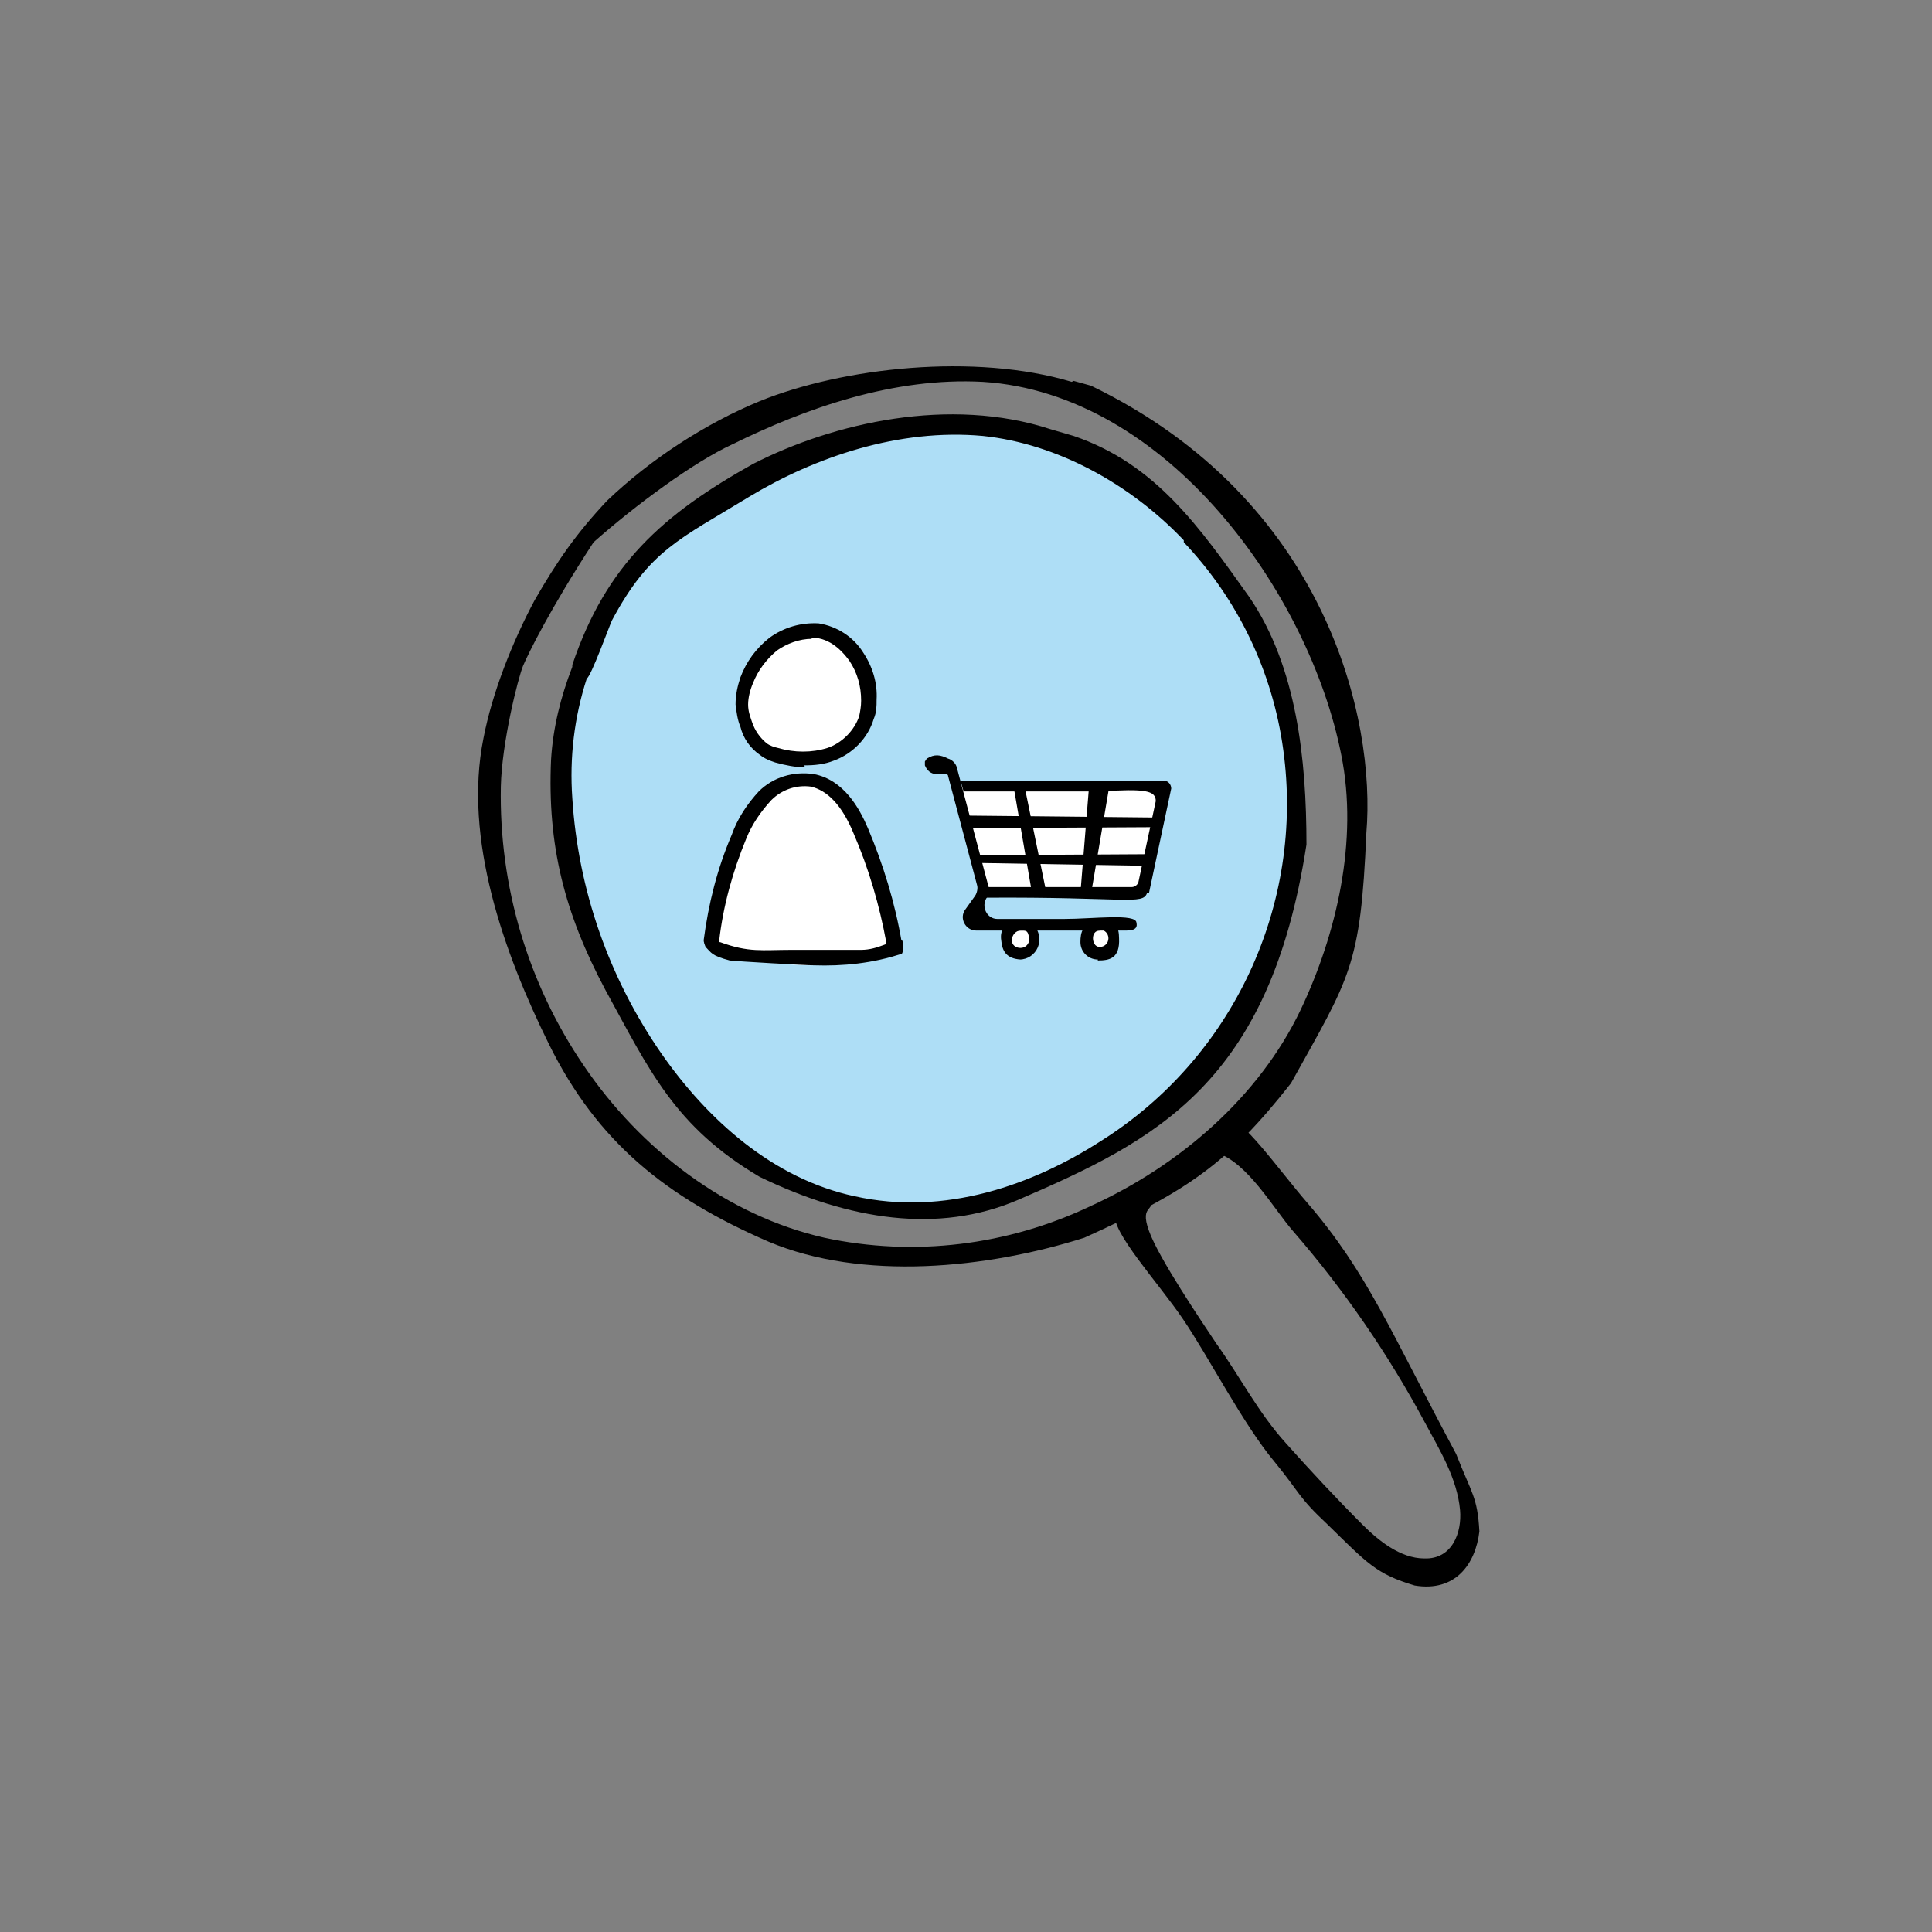 <?xml version="1.0" encoding="UTF-8" standalone="no"?>
<svg
   width="200"
   height="200"
   xml:space="preserve"
   overflow="hidden"
   version="1.1"
   id="svg21"
   sodipodi:docname="Icon-Kundenzentrierung-q.svg"
   inkscape:version="1.4 (86a8ad7, 2024-10-11)"
   xmlns:inkscape="http://www.inkscape.org/namespaces/inkscape"
   xmlns:sodipodi="http://sodipodi.sourceforge.net/DTD/sodipodi-0.dtd"
   xmlns="http://www.w3.org/2000/svg"
   xmlns:svg="http://www.w3.org/2000/svg"><rect width="100%" height="100%" fill="#808080" stroke="none"/><sodipodi:namedview
     id="namedview21"
     pagecolor="#ffffff"
     bordercolor="#666666"
     borderopacity="1.0"
     inkscape:showpageshadow="2"
     inkscape:pageopacity="0.0"
     inkscape:pagecheckerboard="0"
     inkscape:deskcolor="#d1d1d1"
     showgrid="false"
     inkscape:zoom="4.3421053"
     inkscape:cx="76.115152"
     inkscape:cy="66.442424"
     inkscape:window-width="2560"
     inkscape:window-height="1351"
     inkscape:window-x="-9"
     inkscape:window-y="-9"
     inkscape:window-maximized="1"
     inkscape:current-layer="svg21" /><defs
     id="defs1"><clipPath
       id="clip0"><rect
         x="564"
         y="457"
         width="152"
         height="133"
         id="rect1" /></clipPath></defs><g
     clip-path="url(#clip0)"
     transform="translate(-537.055,-422.57)"
     id="g21"><path
       d="m 671.3,507.2 c 0,-22.4 -17.2,-42.8 -38.2,-40.5 -21.3,2.3 -41.5,19.6 -37.3,40.6 5,24.5 16.3,42.6 37.3,40.3 20.8,-2.3 38.2,-18.1 38.2,-40.5 z"
       fill="#aedef6"
       id="path1" /><path
       d="m 636.4,503.9 2.5,11.2 h 16.3 l 2.2,-11 z"
       fill="#ffffff"
       id="path2" /><path
       d="m 644,519.8 c 0,0.663 -0.537,1.2 -1.2,1.2 -0.663,0 -1.2,-0.537 -1.2,-1.2 0,-0.663 0.537,-1.2 1.2,-1.2 0.663,0 1.2,0.537 1.2,1.2 z"
       fill="#ffffff"
       id="path3" /><path
       d="m 652.2,519.8 c 0,0.718 -0.582,1.3 -1.3,1.3 -0.718,0 -1.3,-0.582 -1.3,-1.3 0,-0.718 0.582,-1.3 1.3,-1.3 0.718,0 1.3,0.582 1.3,1.3 z"
       fill="#ffffff"
       id="path4" /><path
       d="m 652.5,548.2 c -0.5,1.8 4.5,7.2 7,10.9 2.6,3.8 6.3,11 9.5,14.8 2.7,3.3 2.4,3.6 5.5,6.5 4.1,4 5,5.1 9,6.3 4.2,0.7 6.3,-2.2 6.7,-5.6 -0.2,-3.6 -0.8,-3.9 -2.4,-8 -6.8,-12.7 -9.2,-18.8 -15.4,-26 -2.7,-3.1 -7.5,-9.8 -7.7,-7.9 -3.5,0.3 -6.6,5.4 -10.5,8.1 0.2,0.8 8.8,-5.4 9.7,-5.8 0.7,-4.6 -6.5,4.2 -8.1,4.8 0.6,0.3 5.3,-5 7.2,-4.4 3.2,1 5.9,5.8 7.9,8.1 5.3,6.1 9.9,12.8 13.7,19.9 1.5,2.8 3.3,5.7 3.6,9 0.2,2.3 -0.8,5.1 -3.7,5 -2.5,0 -4.8,-1.9 -6.4,-3.5 -2.7,-2.7 -5.4,-5.6 -7.9,-8.4 -2.9,-3.2 -4.7,-6.8 -7.2,-10.3 -1.6,-2.4 -6,-8.9 -7,-11.7 -1.1,-3 1,-1.8 -0.1,-3.7 -0.3,-0.7 -0.9,0.7 -1.6,1 -0.4,0.2 -0.8,0.6 -0.8,1.1"
       id="path5" /><path
       d="m 648,462.1 c -10,-3 -23.7,-1.5 -32.3,2 -5.6,2.3 -11.3,6 -15.8,10.3 -0.1,0 -1.8,3.5 0,0 -3.2,3.4 -5.2,6.3 -7.5,10.3 -2.3,4.3 -4.4,9.6 -5.3,14.3 -2.1,10.4 2.1,22.2 6.8,31.7 5,10.1 12.1,15.8 22.7,20.4 9.7,4.1 22.6,2.8 32.7,-0.4 10.6,-4.8 14.8,-7.6 21.4,-16 6.1,-11 7.2,-12 7.8,-25.9 1,-11.7 -4.1,-34.5 -28.5,-46.3 l -1.8,-0.5 z m 27.9,38.6 c 1.8,8.9 -0.5,18.6 -4.2,26.4 -4.3,9 -12.5,16.1 -21.7,20.3 -8.6,4.1 -18.3,5.3 -27.6,3.3 -10.1,-2.3 -19,-9.1 -24.9,-17.8 -5.8,-8.5 -8.8,-18.6 -8.6,-28.9 0.1,-4.6 1.8,-11.3 2.3,-12.5 0.5,-1.2 2.8,-5.9 7.3,-12.8 4.4,-3.9 10.4,-8.3 14.3,-10.1 7.7,-3.8 16.8,-7 26,-6.5 19.1,1.2 33.8,21.9 37.1,38.6"
       id="path6" /><path
       d="m 645.8,467 c -10.4,-3.4 -22.4,-0.7 -30.8,3.6 -9.3,5.2 -15.2,10.4 -18.7,20.8 0,0 0,0.1 0,0.2 -1.2,3.1 -2,6.3 -2.2,9.6 -0.4,8.9 1.4,15.9 5.6,23.8 4.6,8.4 7.2,14.2 16,19.4 9.3,4.5 18.5,5.9 26.7,2.4 14.4,-6.2 26.1,-12.1 29.9,-36.8 0,-8.8 -1,-18.4 -5.9,-25.6 -5.2,-7.3 -9.7,-13.8 -18.2,-16.7 m 11.4,11 c 5.6,5.9 9.2,13.4 10.3,21.5 2.2,16 -5.2,31.9 -18.9,40.5 -7,4.5 -16.1,7.8 -25.5,5.7 -8.4,-1.8 -15.2,-7.9 -20,-14.8 -5.4,-7.8 -8.6,-16.9 -9.2,-26.4 -0.3,-4.2 0.2,-8.4 1.5,-12.4 0.4,-0.1 2.4,-5.6 2.6,-6 3.9,-7.3 7,-8.4 14.2,-12.8 6.8,-4.1 15.5,-7.1 24.2,-6.3 7.7,0.8 15.3,5 20.8,10.8"
       id="path7" /><path
       d="m 617.8,500.8 c -1.5,-0.5 -2.5,-1.5 -3.1,-3.3 -0.8,-2.3 0,-4.9 2,-7.1 1.5,-1.6 2.8,-2.3 4.7,-2.3 1.9,0 3.5,1 4.8,3.6 0.8,1.6 1,4.1 0.5,5.7 -1.2,3.1 -5.2,4.6 -8.8,3.4 v 0 z"
       fill="#ffffff"
       id="path8" /><path
       d="m 621.3,522.4 c 1.9,0 3.8,-0.2 5.7,-0.6 0.8,-0.2 1.5,-0.4 2.2,-0.6 -0.8,-4.4 -2,-8.7 -3.6,-12.9 -0.8,-2 -2,-4.2 -4.4,-4.6 -1.6,-0.3 -3.3,0.3 -4.5,1.3 -1,1 -1.9,2.2 -2.4,3.6 -1.8,3.8 -3,7.9 -3.6,12.2 3.4,1.1 6.9,1.7 10.5,1.7 v 0 z"
       fill="#ffffff"
       id="path9" /><path
       d="m 629.6,521 c -0.3,0 -0.6,-0.1 -0.8,-0.4 0,-0.2 0,-0.3 0,-0.5 -0.7,-3.8 -1.8,-7.6 -3.4,-11.3 -1.2,-2.9 -2.7,-4.4 -4.4,-4.8 -1.5,-0.2 -3,0.3 -4.1,1.4 -1.1,1.2 -2,2.5 -2.6,4 -1.4,3.4 -2.4,7 -2.8,10.6 0,0.4 -0.5,0.7 -0.9,0.6 -0.4,0 -0.7,-0.3 -0.7,-0.7 v 0 c 0.5,-3.8 1.4,-7.4 2.9,-10.9 0.6,-1.7 1.6,-3.2 2.8,-4.5 1.5,-1.5 3.6,-2.1 5.7,-1.8 3.1,0.6 4.7,3.5 5.6,5.6 1.6,3.8 2.8,7.7 3.5,11.8 0,0.3 -0.2,0.6 -0.5,0.7 h -0.1 c -0.1,0 -0.2,0.1 -0.3,0 v 0 z"
       id="path10" /><path
       d="m 620.4,502 c -1,0 -2,-0.2 -3.1,-0.5 -0.6,-0.2 -1.1,-0.4 -1.6,-0.8 -1,-0.7 -1.7,-1.7 -2,-2.9 -0.3,-0.7 -0.4,-1.5 -0.5,-2.3 0,-1 0.2,-1.9 0.5,-2.8 0.6,-1.6 1.6,-3 3,-4.1 1.5,-1.1 3.3,-1.6 5.1,-1.5 v 0 c 1.9,0.3 3.6,1.4 4.6,3 1,1.5 1.5,3.2 1.4,4.9 0,0.7 0,1.3 -0.3,2 -0.6,2 -2.2,3.6 -4.1,4.3 -1,0.4 -2,0.5 -3.1,0.5 v 0 z m 0.7,-13.3 c -1.3,0 -2.6,0.5 -3.6,1.2 -1.1,0.9 -2,2.1 -2.5,3.4 -0.3,0.7 -0.5,1.5 -0.5,2.2 0,0.7 0.2,1.2 0.4,1.8 0.3,0.9 0.8,1.6 1.5,2.2 0.4,0.3 0.8,0.4 1.2,0.5 1.7,0.5 3.5,0.5 5.1,0 1.5,-0.5 2.8,-1.8 3.3,-3.3 0.1,-0.5 0.2,-1 0.2,-1.6 0,-1.5 -0.4,-2.9 -1.2,-4.1 -0.5,-0.7 -1.7,-2.2 -3.5,-2.4 H 621 v 0 z"
       id="path11" /><path
       d="m 611.6,520.1 c 3,1.1 4.3,0.8 7.4,0.8 1.4,0 5.9,0 7.2,0 1.8,0 3,-1 4.2,-1 0.2,0 0.2,1.3 0,1.4 -3,1 -6.1,1.3 -9.1,1.2 -0.8,0 -7.8,-0.4 -8.7,-0.5 -1.9,-0.5 -1.9,-0.8 -2.5,-1.4 0,0 -0.2,-0.4 -0.1,-0.5"
       id="path12" /><path
       d="m 653.6,518.9 h -15.5 c -1.1,0 -1.8,-1.3 -1.1,-2.2 l 1,-1.4 c 0.2,-0.3 0.3,-0.8 0.2,-1.1 l -3,-11.3 c 0,-0.3 -0.6,-0.2 -1.2,-0.2 -0.6,0 -1,-0.4 -1.2,-0.9 v -0.4 c 0,0 0.2,-0.3 0.2,-0.3 0.8,-0.5 1.4,-0.4 2.2,0 v 0 c 0.4,0.1 0.8,0.5 0.9,0.9 l 3.3,12.4 c 0.1,0.4 0,0.8 -0.2,1.1 v 0 c -0.6,0.9 0,2.2 1.1,2.2 h 6.9 c 3,0 7.5,-0.6 7.5,0.4 v 0 c 0.2,0.8 -0.7,0.8 -1.2,0.8 z"
       id="path13" /><path
       d="m 655.8,515 c -0.4,1.3 -2.3,0.4 -16.8,0.5 l -0.2,0.4 -0.7,0.2 c 0.1,-0.4 0.6,-1.7 1.1,-1.7 h 15 c 0.3,0 0.6,-0.2 0.7,-0.5 l 1.8,-8.4 c 0,-1.1 -1.1,-1.3 -5.7,-1 h -14.2 c 0,0 -0.3,-1.1 -0.3,-1.1 h 21.1 c 0.4,0 0.7,0.4 0.7,0.8 L 656,515 Z"
       id="path14" /><path
       d="m 655.8,512.2 -17.7,-0.3 v -0.8 l 17.5,-0.1 z"
       id="path15" /><path
       d=""
       stroke="#000000"
       stroke-miterlimit="10"
       fill="none"
       id="path16" /><path
       d="m 656.6,508.2 -19.2,0.1 -0.2,-1.3 19.5,0.2 z"
       id="path17" /><path
       d="m 643.9,515.1 -1.9,-11 1.1,-0.2 2.3,11.2 z"
       id="path18" /><path
       d="m 650,515.1 -1.1,-0.1 0.9,-11.1 h 2.1 z"
       id="path19" /><path
       d="m 642.7,521.9 c -1.5,-0.1 -1.9,-0.9 -2,-2 -0.3,-2 2,-2.4 3.2,-1.8 1.2,0.6 0,0 0,0 1.6,1.7 0.4,3.8 -1.3,3.8 z m 0,-3 c -0.5,0 -0.9,0.5 -0.9,1 0,0.5 0.4,0.8 0.9,0.8 0.5,0 0.9,-0.4 0.9,-0.9 -0.1,-1 -0.4,-0.9 -0.9,-0.9 z"
       id="path20" /><path
       d="m 650.7,521.9 c -1,0 -1.8,-0.8 -1.8,-1.8 0,-1 0.2,-2 1.9,-2.2 1.7,-0.2 2.1,0.6 2.1,1.8 0.1,2.1 -1,2.3 -2.2,2.3 z m 0.2,-3 c -0.5,0 -0.7,0.4 -0.7,0.8 0,0.4 0.2,0.9 0.7,0.9 0.5,0 0.9,-0.4 0.9,-0.9 0,-0.5 -0.4,-0.9 -0.9,-0.9 z"
       id="path21" /></g></svg>
